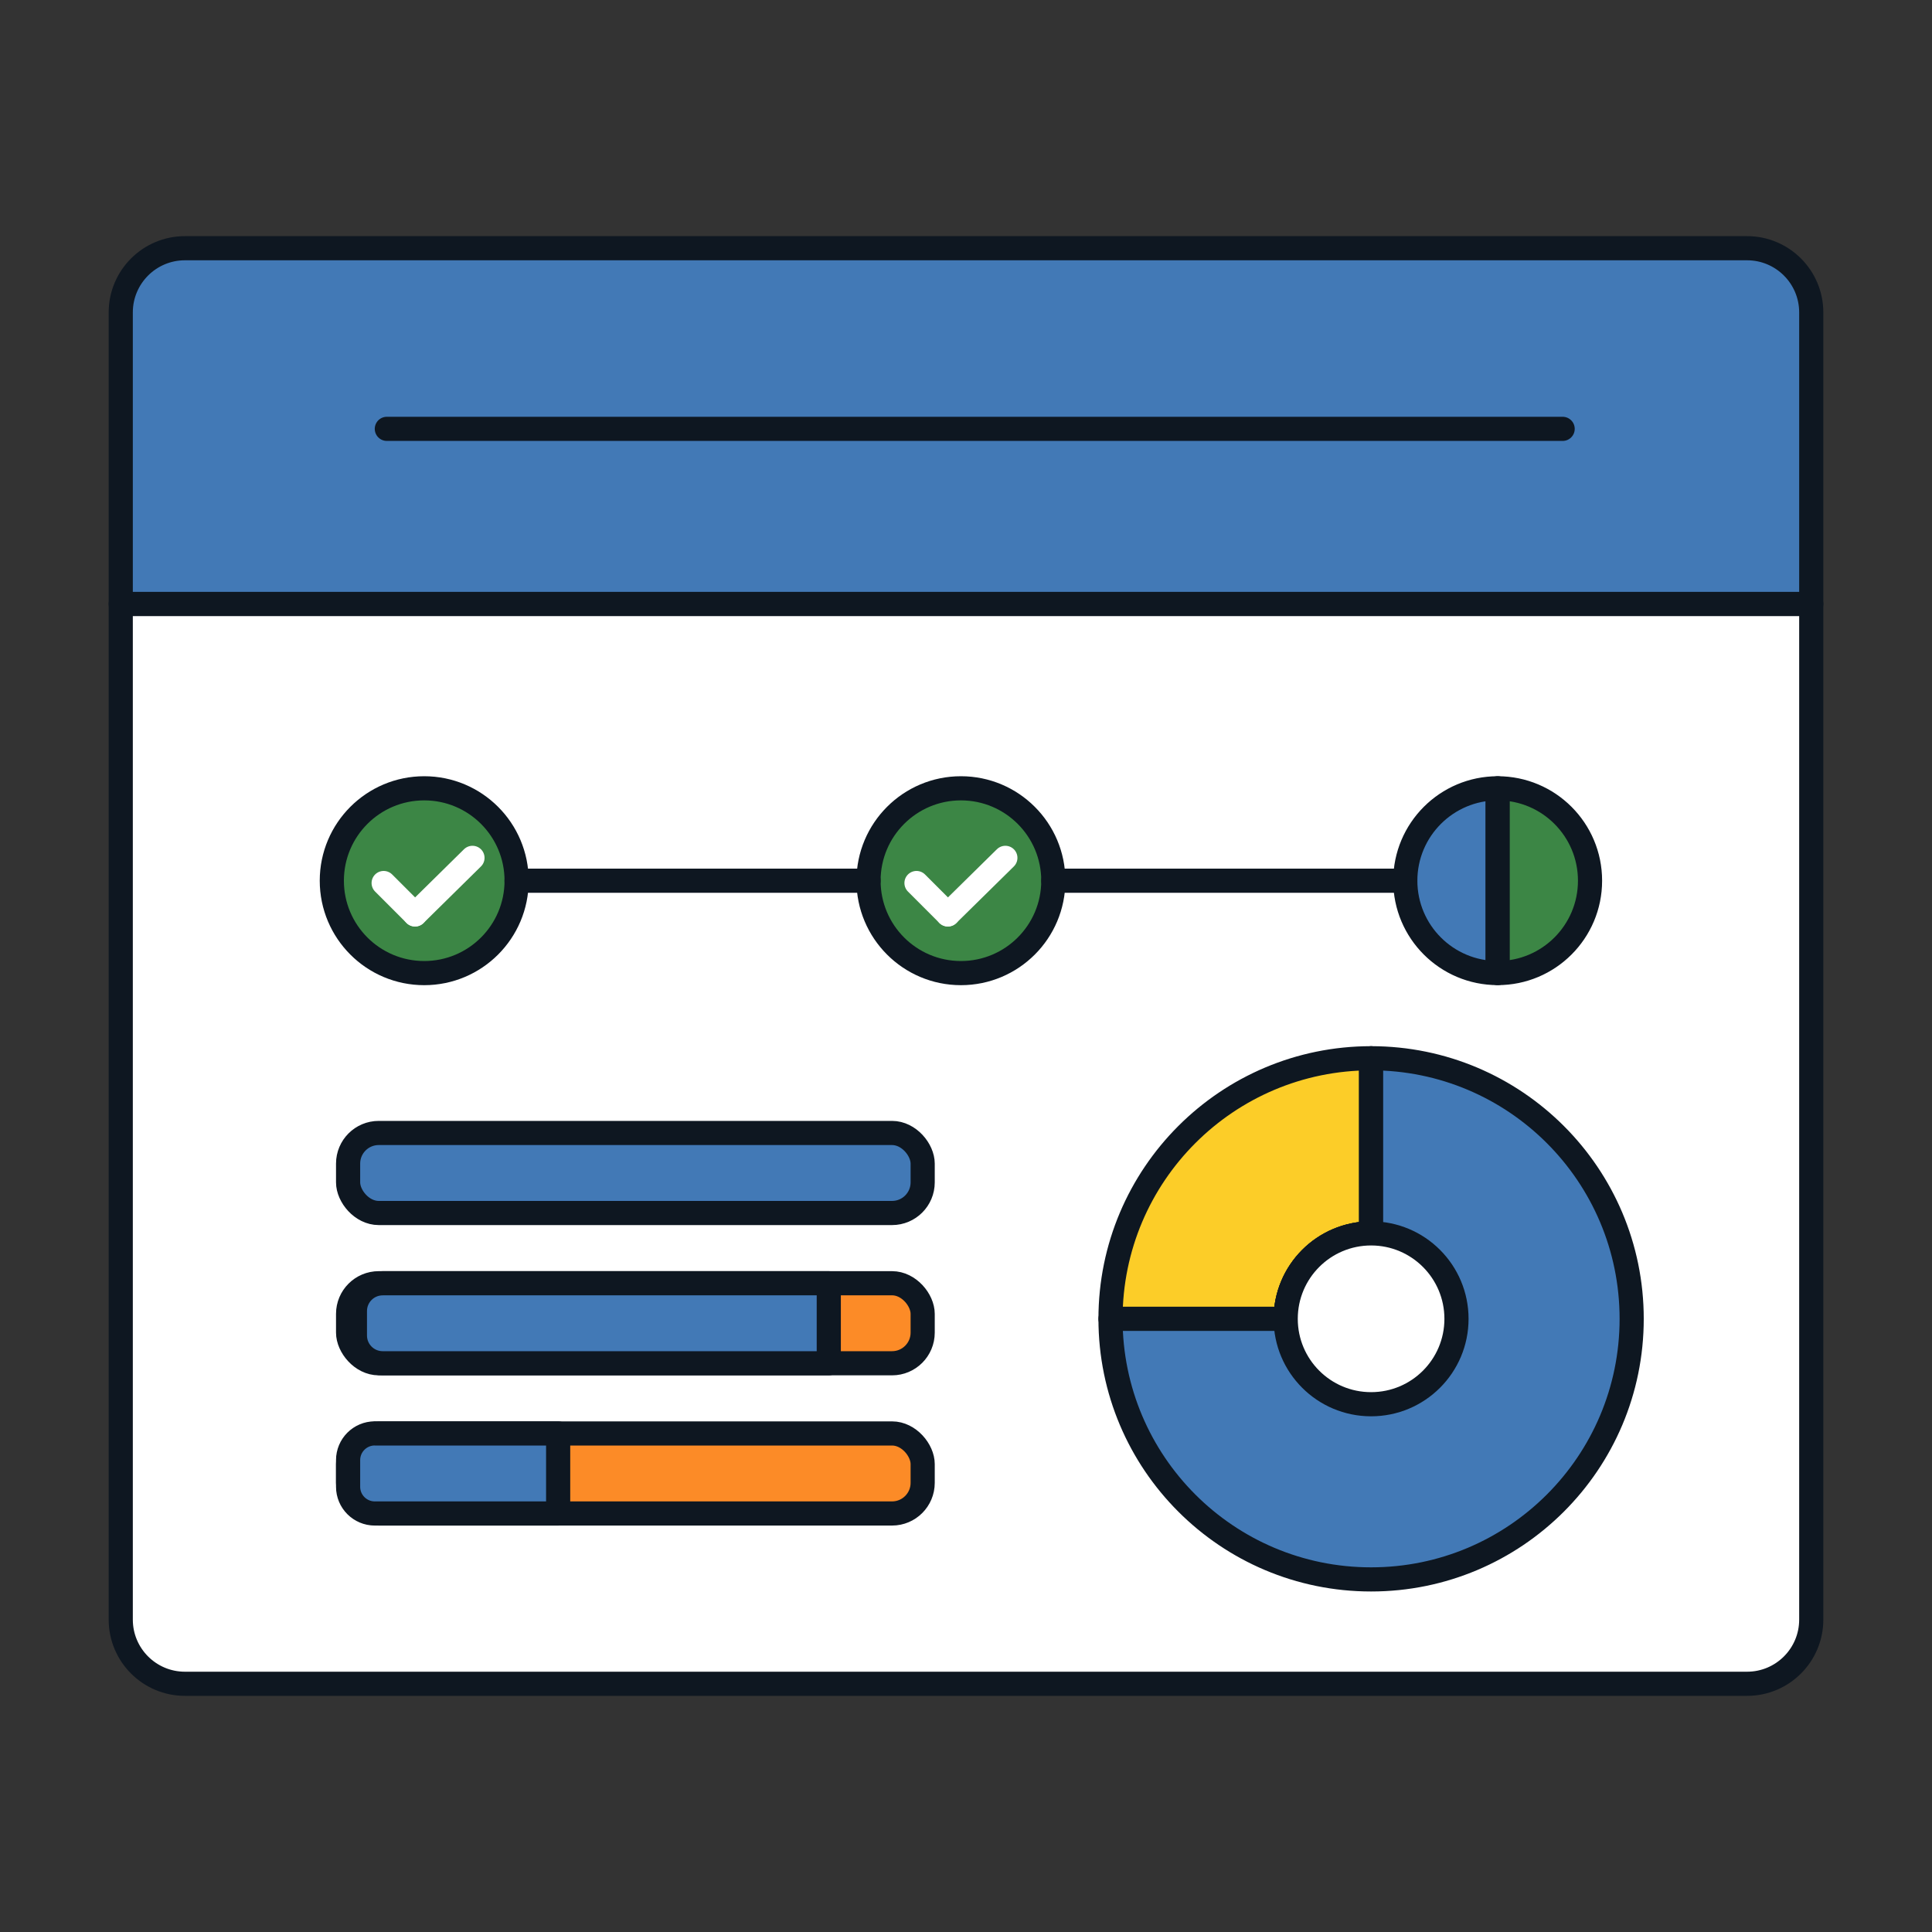 <?xml version="1.0" encoding="UTF-8"?>
<svg id="Credential:_CLR_Filled_" data-name="Credential: CLR (Filled)" xmlns="http://www.w3.org/2000/svg" viewBox="0 0 400 400">
  <rect x="0" y="0" width="400" height="400" fill="#333333" stroke="none"/>
  <defs>
    <style>
      .cls-1 {
        fill: #fff;
      }

      .cls-1, .cls-2, .cls-3, .cls-4, .cls-5, .cls-6, .cls-7 {
        stroke-linecap: round;
        stroke-linejoin: round;
        stroke-width: 5px;
      }

      .cls-1, .cls-2, .cls-3, .cls-4, .cls-5, .cls-7 {
        stroke: #0e1721;
      }

      .cls-2, .cls-6 {
        fill: none;
      }

      .cls-3 {
        fill: #fc8b27;
      }

      .cls-4 {
        fill: #3c8645;
      }

      .cls-5 {
        fill: #fccd28;
      }

      .cls-6 {
        stroke: #fff;
      }

      .cls-7 {
        fill: #4279b6;
      }
    </style>
  </defs>
  <path class="cls-1" d="M375,125.04v210.28c0,7.34-5.95,13.29-13.29,13.29H38.29c-7.34,0-13.29-5.95-13.29-13.29V125.04h350Z"/>
  <path class="cls-7" d="M375,64.68v60.36H25v-60.36c0-7.34,5.95-13.29,13.29-13.29h323.42c7.34,0,13.29,5.95,13.29,13.29Z"/>
  <g>
    <circle class="cls-4" cx="87.83" cy="182.34" r="19.13"/>
    <circle class="cls-4" cx="198.95" cy="182.34" r="19.13"/>
    <path class="cls-7" d="M310.08,163.21v38.25c-10.57,0-19.13-8.56-19.13-19.12s8.56-19.13,19.13-19.13Z"/>
    <path class="cls-4" d="M329.2,182.34c0,10.56-8.56,19.12-19.12,19.12v-38.25c10.56,0,19.12,8.56,19.12,19.13Z"/>
    <line class="cls-2" x1="106.95" y1="182.34" x2="179.82" y2="182.34"/>
    <line class="cls-2" x1="218.08" y1="182.34" x2="290.95" y2="182.34"/>
    <g>
      <line class="cls-6" x1="79.43" y1="182.82" x2="85.93" y2="189.32"/>
      <line class="cls-6" x1="97.82" y1="177.61" x2="85.93" y2="189.32"/>
    </g>
    <g>
      <line class="cls-6" x1="189.75" y1="182.82" x2="196.25" y2="189.32"/>
      <line class="cls-6" x1="208.15" y1="177.61" x2="196.25" y2="189.32"/>
    </g>
  </g>
  <line class="cls-2" x1="80.09" y1="88.79" x2="323.53" y2="88.79"/>
  <g>
    <rect class="cls-3" x="72.07" y="265.68" width="118.96" height="16.57" rx="6.34" ry="6.34"/>
    <path class="cls-7" d="M79.23,265.68h92.36v16.57h-92.36c-3.18,0-5.75-2.58-5.75-5.75v-5.06c0-3.18,2.58-5.75,5.75-5.75Z"/>
  </g>
  <g>
    <rect class="cls-3" x="72.07" y="296.78" width="118.96" height="16.57" rx="6.34" ry="6.34"/>
    <path class="cls-7" d="M77.59,296.78h37.97v16.57h-37.97c-3.04,0-5.52-2.47-5.52-5.52v-5.54c0-3.04,2.47-5.52,5.52-5.52Z"/>
  </g>
  <rect class="cls-7" x="72.07" y="234.57" width="118.96" height="16.57" rx="6.34" ry="6.34"/>
  <g>
    <path class="cls-5" d="M283.87,219.1v36.26c-9.77,0-17.68,7.92-17.68,17.69h-36.27c0-29.8,24.15-53.95,53.95-53.95Z"/>
    <path class="cls-7" d="M337.82,273.05c0,29.8-24.15,53.95-53.95,53.95s-53.95-24.15-53.95-53.95h36.27c0-9.77,7.91-17.69,17.68-17.69v-36.26c29.8,0,53.95,24.15,53.95,53.95Z"/>
    <path class="cls-1" d="M301.55,273.05c0,9.77-7.91,17.68-17.68,17.68s-17.68-7.91-17.68-17.68,7.91-17.69,17.68-17.69,17.68,7.92,17.68,17.69Z"/>
  </g>
</svg>